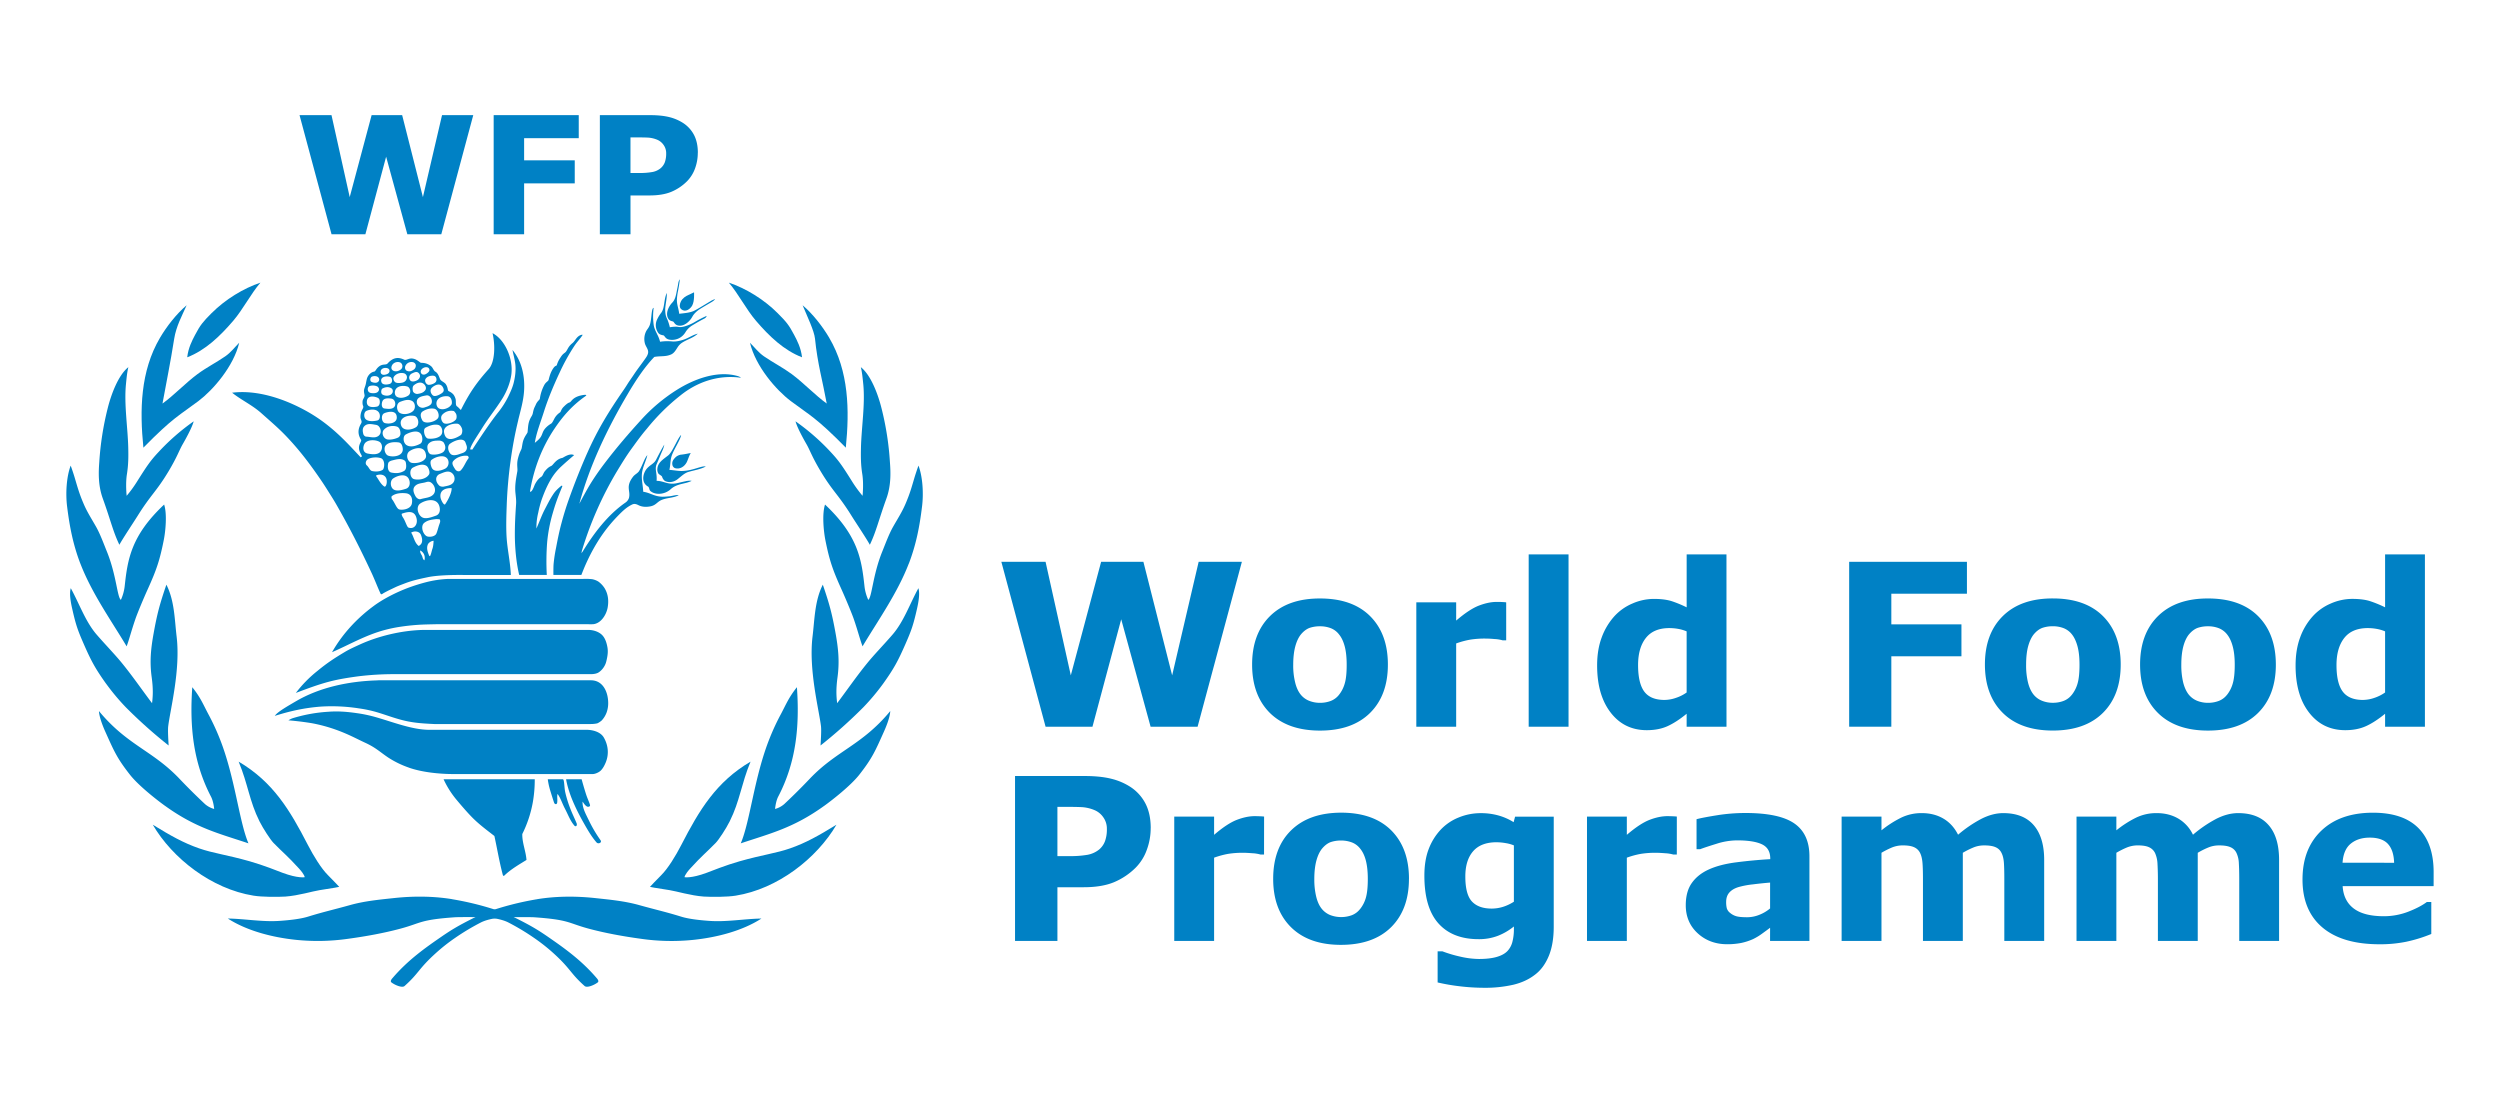 <svg id="Layer_1" data-name="Layer 1" xmlns="http://www.w3.org/2000/svg" viewBox="0 0 3400 1500"><defs><style>.cls-1{fill:#0081c5;}</style></defs><path class="cls-1" d="M760.5,508.06a273.71,273.71,0,0,1,20.41-37.26c3.68-5.68,7.86-9.66,11.57-15.39-1.83-.54-4.37.95-5.53,1.76-3.68,2.69-5.38,7.05-8.34,9.41-7,5.56-6.81,10.58-10.49,13.18-3.25,2.33-4.21,3.86-6.54,7.47a35.33,35.33,0,0,0-4.27,9.14c-.57,1.74-1.74.21-4.49,4-3.55,4.93-5.2,10.22-6.69,16.19-.48,1.95-3.79,3-5.92,7.06a55.56,55.56,0,0,0-6,18.52c-.3,1.85-3.41,3.14-5.56,8.28-1.55,3.64-2.6,4.42-3.94,11.26-.84,4.19-2.72,4.79-4.88,10.85-1.61,4.6-1.7,9.05-2.3,15.09-.09,1.17-2.09,3.47-3.88,6.84-3,5.65-3,9.42-4.18,15.27-.45,2.12-2.81,4.9-5.08,13.93-2,8-.15,13.32-.81,17.33-1.79,10.19-3.56,19.12-2.6,29.22.48,4.93,1.23,10.07.93,14.79-1,14.91-1.77,27.19-1.71,44.08a279.35,279.35,0,0,0,2.18,32.27c1.5,11.56,3.71,20.59,3.71,20.59h37.56a339.45,339.45,0,0,1,.51-44.76,209.85,209.85,0,0,1,7.35-38.58c3.79-13,6.09-19.81,13.18-37,.18-.39,0-2-1.92-.42-3.91,3.28-7.17,6.21-10.28,10.87-4.72,7.15-7.59,13.06-11.44,20.41-4.48,8.55-6.93,16-11.53,26.33A84.78,84.78,0,0,1,732,697.26a140.7,140.7,0,0,1,5-18.67c3.94-10.76,7.74-19.66,14-29.64a77.42,77.42,0,0,1,13-15.18c5.65-5.2,10.88-9.74,16.79-14.79-6.21-3.23-14.52,3.46-16.13,3.82-8.73,1.67-12.31,9.83-15,10.91-3.83,1.67-6,4-8.7,7.2-2.06,2.45-2.66,6.18-4.78,7.53-3.59,2.24-6.19,5.59-8.67,10.28-1,1.94-3.73,11.08-6.78,9.95,5.2-31.08,16.14-60.21,33.71-86.15,11.11-16.43,23.21-30.54,41-43.18,2.39-1.67,2.84-2.45-.47-2.36-16.65,2-17.66,9.68-20.41,10.37s-5.83,3.83-7.89,5.83c-3.71,3.64-3.65,6.75-5.05,7.71a23.26,23.26,0,0,0-7.44,8c-1.08,1.94-2.93,6.18-4.54,7.17-4.28,2.48-8.43,6.12-10.49,10-1.53,2.84-2.12,6-4.13,8.78-2.12,3-5.1,5.26-7.67,7.44,1.94-13.23,8.21-29,12.46-42.58,5.79-18.11,12.78-34.57,20.67-51.69"/><path class="cls-1" d="M798.86,615.67c14.22-32,29.17-56.12,48.62-84.36,2.57-3.67,4.84-7.29,7-10.76,1-1.55,5.8-8.45,6.78-9.95,6.52-9.83,9.27-12.88,15.93-22.32,1.79-2.54,3.26-4.54,4.06-7.53,1.38-5.53-3.34-9.23-4.39-14.52a23.75,23.75,0,0,1,2-15.93c1.53-2.83,3.08-3.94,4.66-7.8,3-7.38,2-23.36,5.44-23.81a88.54,88.54,0,0,0,.09,23.46c1.38,8.45,6.52,13.59,8.64,22.62a66,66,0,0,1,16.73-.39c4.78.42,10.79-.9,15.72-2.6,6.6-2.24,12.1-6.4,18.85-8-5.73,5.53-13.86,7.62-20.67,11.86a20.91,20.91,0,0,0-6.49,6.22c-2.78,4.3-4.9,8.33-9.17,10.22-7.59,3.34-14.14,1.76-22.8,3.34-12.88,13.33-25,31.44-36.19,50.5-28.38,48.11-52,98-65.77,149.14,4.79-8.91,9.3-17.51,14.44-26,5.7-9.38,12.1-18.55,19.06-27.82,16.35-21.57,32.51-40.46,50.62-60.3a232.34,232.34,0,0,1,48.47-40.72c23.6-14.83,52.71-25.22,78.28-19.88,2.93.69,7.06,1.47,8.88,3.41-32-4.51-60.78,6.72-82.2,24A286,286,0,0,0,879.78,583c-7.47,8.63-14.25,18.13-20.92,27.31-7,9.65-13.21,19.84-19.39,30A482.65,482.65,0,0,0,791.42,748.9c-.33,1.23-.39,2.43-.75,3.62.57-.87,1.38-1.76,1.92-2.66,15.56-25.37,34.27-49.84,58-66.33a12.41,12.41,0,0,0,4.78-6.25c2.57-10.07-5.08-14.94,5.52-28.87,2.42-3.19,5.74-4.39,8-7.35,4.37-6.69,7.86-18.76,11.51-22-1.83,7.83-6.31,16.11-7.29,24.21-1,8.84,1.25,16.13,1.67,25.51,6.24.9,11.08,3.53,16,5.05,7.64,2.36,12.22,1.77,19.78,1.11,3.22-.27,9-2.18,12.55-1.46-7.32,4-17.19,3.31-24.66,7.08-5.2,2.72-6.75,6.69-14,8.09-6.39,1.26-11.83.57-16-1.55-3.25-1.67-5.76-2.36-8.66-1-7.83,3.77-13.12,9-19.39,15.39C826,716.24,814.07,732.62,803,754.07c-2.92,5.74-5.58,11.39-8.06,17.19-1.23,2.86-4.31,10.69-4.31,10.69h-38s-.11-11,.27-15a199.94,199.94,0,0,1,3.35-22c2.21-11.68,4.33-22.26,7.38-33.56,2.93-11,6.1-21.36,9.86-31.91,7.86-22.08,16.23-43.24,25.34-63.79"/><path class="cls-1" d="M431.52,912.61c13.86-11.44,24.14-18,38-26.26,5.65-3.41,14.13-7.21,20.68-10.19,24-10.88,55.75-18.86,85.6-19.46.6,0,.51,0,.51,0h223s-.86,0,.75,0c7.11,0,14.14,2.48,18.47,6.61s6.42,10.55,7.56,16.91c.95,5.41.48,10.16-.78,16-.95,4.6-1.7,7.32-4.21,11.17a24.76,24.76,0,0,1-5.86,6.31c-2.93,2.36-7.08,3.1-11.83,3.16-.54,0-1.58,0-1.53,0s-260.77,0-260.77,0h-2.45a396.63,396.63,0,0,0-51.93,3c-12.91,1.74-25.88,3.77-38.37,7-15.72,4.1-30.89,9.83-46,15.54a168,168,0,0,1,29.22-29.85"/><path class="cls-1" d="M508.92,823.59c13.72-9.92,30.36-18.08,45.09-23.75a252.61,252.61,0,0,1,25.28-8,146.12,146.12,0,0,1,29.4-4.48c2.72-.09.45,0,.45,0l191.21-.06s4.09.24,5.53.5a25.65,25.65,0,0,1,7.68,3,33,33,0,0,1,8.66,9.09c4.93,8.18,5.8,17,4.22,26.26-1.86,10.52-9.81,22.53-20.62,22.8-1.88.06-5.65,0-5.65,0H593.06s-12,.24-17.56.45a286.71,286.71,0,0,0-30.36,2.9A188.11,188.11,0,0,0,522.49,857c-25.55,6.9-47.75,19.93-70.94,30,15.6-27.4,36.78-48.41,57.37-63.38"/><path class="cls-1" d="M402,954c33.25-19.66,73.32-27.46,110-28.65.83,0,2.57-.15,2.57-.15l285.87,0,3.11,0c17.33,0,23.66,17.3,23.6,31.19a36.94,36.94,0,0,1-2.09,12.4,32.44,32.44,0,0,1-6.45,10.73c-1.08,1.2-4.9,3.86-6.58,4.3a41.11,41.11,0,0,1-8.78.87s-212.64,0-212.64,0-11.5-.48-19.45-1.25c-5.77-.54-10.1-1.17-16.07-2.27-14.65-2.93-26.75-7.71-39.45-11.63a166.25,166.25,0,0,0-26.62-6A239.63,239.63,0,0,0,436,961c-21.93,1.7-41.44,6-62.27,12.61,3.49-5.5,18.17-13.63,28.21-19.61"/><path class="cls-1" d="M556,1043.93a128.48,128.48,0,0,1-27.85-13.56c-11.15-7.41-16.62-13.3-31-20-12.34-5.68-22.17-11.33-39.35-17.63a214.86,214.86,0,0,0-33.2-9.09c-16.49-2.81-32.36-4-32.36-4a29.23,29.23,0,0,1,5.38-2.75A207.48,207.48,0,0,1,446.4,968c15.15-1.19,29.05.3,44.2,2.69a192.2,192.2,0,0,1,21.36,4.9c22.8,6.55,48.74,16.89,71.78,16.95,1.25,0,1.1,0,1.1,0H798c6.43,0,18.44,2.06,23.28,10.66,5.59,9.84,7.32,21.61,2.66,33.38-1.46,3.56-3.83,8.58-7.23,11.69-3,2.68-7.83,4.45-10.58,4.45-.87,0-2.24,0-2.24,0H617.05c-19,0-42.91-2.33-61.1-8.76"/><path class="cls-1" d="M640.61,1110.08c-5.26-5.41-12.49-13.72-19.06-21.58a124.73,124.73,0,0,1-18.29-28.71h124a177.64,177.64,0,0,1-2.57,31,160.74,160.74,0,0,1-14.37,43.48c-.24,12.13,4.87,23.37,5.7,35.26-10.16,6.31-21.15,12.52-30.24,21.34-.62.5-1.55.5-1.94-.93-4.87-18.44-7.47-34.78-11.47-53-11.3-8.79-21.9-16.55-31.74-26.83"/><path class="cls-1" d="M768.37,1099.87c-3.5-6.49-6.13-15.09-10.16-20.14-.87,4.48.18,7.32-.42,11.71-.6,3.62-3.56,2.09-4.15.42-1.71-5-3.59-11.09-5.14-16.14a96.66,96.66,0,0,1-3.53-15.89l20.65,0s.78.21,1.13,2.24c1,5.17.78,10.28,2.19,16.31a158.17,158.17,0,0,0,7,22.11c2.48,6.43,5.67,12.85,8.27,19.19a4,4,0,0,1-.09,3.28,1.78,1.78,0,0,1-2.83,0c-5.92-6.78-8.31-14.34-12.94-23.06"/><path class="cls-1" d="M800.29,1114.64c-3.53-7.47-8.46-15.9-8-24.44,2.3,3,3.23,5.2,6.37,6.84,1.46.48,4.45,0,3.7-2.48-1.4-4.66-3.52-8.67-5.56-15.09-3-9.5-5.79-19.69-5.79-19.69h-21.1s1.2,8.6,6,21.78c4.21,11.6,10.72,24.89,17.81,37.41,5.79,10.28,11.05,19.25,17.63,26.78,2.24,2.57,7.8.29,5.37-3.08a183.58,183.58,0,0,1-16.37-28"/><path class="cls-1" d="M937,400.83c-4.57,2-8.64,4.57-10.88,9-1.67,3.16-2.78,8,.39,10.72,5.53,4.73,12.19-.15,14.88-5,3.38-6.18,2.51-18,2.51-18s-3.94,2-6.9,3.31"/><path class="cls-1" d="M941.77,430.39c2-3.77,6.37-7.86,11.18-10.76,5.41-3.35,11-6.57,14.94-8.9s4.63-4,4.63-4a35.34,35.34,0,0,0-5,2.15c-9.62,5.77-20.17,12.31-24.41,14.2-5.44,2.36-12.73,2.84-19.36,3.67-1.08-8.36-3.23-11.83-3.17-19.27a69,69,0,0,1,1.49-11.42c2.06-10.78,2.48-16.16,2.48-16.16s-1.64,1.49-2.24,6.21c-.69,4.31-1.16,5.86-2.12,10.91-1.14,5.83-2.27,10.79-5.8,14.43-5,5.2-9.59,14.47-5.73,21.55,2.24,4.12,6,3.55,7.17,4.6s1.91,3.62,5.46,4.81c7.71,2.57,16.44-4.36,20.44-12"/><path class="cls-1" d="M931.82,452.51a27.35,27.35,0,0,1,9.39-9.8c6.84-4.15,11.92-7,16.07-9.11,1.79-.93,3.32-2,3.77-4a147.44,147.44,0,0,0-15.93,8.19c-5,3.05-13.63,6.75-19.39,7.05-2.3.06-4-.48-5.86-.54a49.08,49.08,0,0,0-8.87.78,72.24,72.24,0,0,0-2.9-9.47c-.81-2.06-2.18-4.09-2.9-8a38.69,38.69,0,0,1-.45-8.63c.57-6.88,2.42-13.6,2.09-20.56-4.27,9-2.51,20.08-7.59,27a44.32,44.32,0,0,0-5.5,8.93,18.07,18.07,0,0,0,1.32,18.17c2.15,3.29,6.9,3.2,7.77,3.83,1.25.92,2.3,4.39,7,5.46a21.07,21.07,0,0,0,22-9.41"/><path class="cls-1" d="M934.06,628.38c1.85-3.76,3.07-8.72,5.43-12.25-5.37.84-6.24,1.44-14,2.3a14.81,14.81,0,0,0-6.36,3.08c-3.08,3.11-5.74,6-4.58,11.24a6,6,0,0,0,3.26,3.85c6.45,2.06,13-1.76,16.26-8.22"/><path class="cls-1" d="M940.62,638.67c7.35-1.73,15.81-5.32,19.21-4.18-6.87,3.68-15.56,5-23.21,7.23-5.83,1.62-10,6.07-15.18,10.07-4.78,3.68-11.15,5.14-16.8,2.45-1.94-.92-3.76-4-4.12-5.65-.3-1.34-3-2.66-4.42-3.82s-2.09-4.15-2.15-5.26c-.21-10.22,7.5-14.34,15-20.32,5.61-4.51,12.9-23.66,17.36-27.64-.81,6.16-8.79,17.81-12.28,26.89-2.78,7.21-1.89,13-3.65,20.59,5.32.33,11.27,1.5,16.64,1.53a58.84,58.84,0,0,0,13.63-1.89"/><path class="cls-1" d="M932.87,654.4c-4.15.8-9.17,2.09-12.61,2.81-12,2.54-17.69-3.35-27.28-3.23.84-11-3-15.9.18-23,2.81-6.36,5.38-13,7.8-18.41a36.4,36.4,0,0,0,2.51-7.91s-2.9,4.36-11.15,20.49c-2.9,5.62-8,6.85-12.58,12.16-5.26,6.1-8.27,18.92,1.47,24.33,1.91,1.07,1.64,4.42,3,5.8,6.45,6.12,19.57,5.46,27.78-2,6.52-6,14.47-7,21.19-8.75a41.4,41.4,0,0,0,7.44-2.69s-1.88-.75-7.8.33"/><path class="cls-1" d="M636.92,623.65c-4,5.32-5.83,11.39-10.25,16-2.3,2.42-5.82,1.31-7.65-1.5-2-3.16-5.26-7.61-2.84-10.75,4-5.14,12.34-8.43,19.52-7.47.38,0,2.69,1.73,1.22,3.7M617.74,654c-2.21,6-8.88,6.64-14.55,7.83-1.08.24-4.31,0-5.8-1.46-2.45-2.39-4.57-5.71-4.12-9.8a7.63,7.63,0,0,1,5-6c4.69-1.82,10.3-4.81,15-2.15A9.79,9.79,0,0,1,617.74,654m-12.25,31.71c-1.65,2.36-5.83-5.5-6.37-9.12-1.58-10.43,7.53-13.06,15.12-12.73.24,6.19-4.6,15.81-8.75,21.85m-8.22,28.08c-1.46,4.22-2.18,8.07-3.85,11.9s-8.46,5.05-12.32,3.85c-5.4-1.7-10.1-13.95-3.91-18.64,4.75-3.59,9.65-4.16,15.69-4.88,1.07-.14,5.11.09,5.29.48,1,2.54.35,3.83-.9,7.29m-9.14,32.39c-1.11,3.23-1.59,6.55-3,9.63-.72,1.58-1.65-.48-1.65-.57-2.18-5.35-3.52-9.86-1.7-14.55,1-2.63,4.57-5,7.92-5.23-.18,3.34-.42,7.5-1.55,10.72M577.28,762c-2.48-1.13-2.42-4.3-3.44-6.27s-3.05-4.6-2.21-7.11c4.75,2.68,7,7.44,5.65,13.38m-8.19-19.75c-5.65-4.66-6.15-12.16-9.92-17.87,4.15-2.66,11.21-2.15,13.36,3.17,1.7,4.24,3,10.49-1.32,13.74-.45.36-1.58,1.44-2.12,1M548,703.7c-.84-1.19-2.51-4.72-1.26-5.17,10.16-3.49,17.78-3.61,19.93,7.27,1.53,7.79-3.76,14.43-11.17,11.71-2.13-.78-4.22-9.08-7.5-13.81m-14.74-24.59c-.71-.86-1.28-3.55-.41-4.27,5.28-4.27,13-4.57,19-4,7.92.75,9.53,8.07,8.25,14.2-1.77,8-13.93,9-17.36,7.71s-5.77-9-9.48-13.66m1.71-28.56c6.84-4.49,19.87-7.77,22.08,4.27.66,3.61-.24,8.45-5.14,10s-10.91,3.38-15.51,1.46c-5.62-2.27-6.72-12.31-1.43-15.74m-7.05-20.26c.5-2.33,3-3.41,5.16-4,5.56-1.34,11.72-3.4,16.8-.18,2,1.26,2.15,3,2.42,5.53.45,4-.15,7.38-2.81,8.91-5.38,3.16-10.85,3.46-17.12,2.21-5.08-1-5.47-7.77-4.45-12.49m-5.68,31.19c-4.75-3.52-6.84-8.48-10.34-13.38-.84-1.23,0-1.71.66-1.89,8.42-2.42,14.64,1.8,13.32,11-.24,1.79-1.4,5.92-3.64,4.27M499,633.1c-3.17-2.78-1-7.51,1.76-8.88,4.84-2.42,12.37-2.75,17.33-1.08,3.23,1.11,4.87,5.71,4.31,10.76-.24,2.06-.9,4.39-1.89,5-3.82,2.63-9.71,2.72-14.34,1.76-3.26-.68-4.42-5.19-7.17-7.58m-3.64-28.75c3-6.63,14.16-6.69,20.22-3.74,4.93,2.45,5.53,11.63.12,15.27-4.27,2.87-11,1.86-15.59,1-6.46-1.2-7-7.59-4.75-12.52m.26-24.86c4.61-4.39,10.58-2.39,16.14-1.62a6.66,6.66,0,0,1,3.11,1.65c3.76,3.79,4.06,10.13-.15,13.3-4.87,3.64-11,1.25-16.83,1-1.58-.06-3.31-1.94-3.67-3.17-1.05-3.67-1.7-8.24,1.4-11.14m3-20.83c4.9-2.09,13.33-3,16.79,2.51,2.13,3.41,1.5,9.62-1.91,10.58s-14.73,2.75-17.45-3.59c-1.37-3.1-.8-8.09,2.57-9.5M513.69,541a4.55,4.55,0,0,1,2.63,3.5c.69,3.79-.33,7.92-3.91,8.57-5.47,1-13.54,1.32-13.54-6.39,0-8.64,8.52-8.52,14.82-5.68m-11-16a14.69,14.69,0,0,1,10.24.5c1.32.69,3.11,2.84,2.37,5.14-.93,2.93-3.71,4-6.82,4.1s-6.48-.24-7.71-2.72-.65-6,1.92-7m3.37-12.91c2.66-1,6.58-.9,8.52,1.19,2.6,2.9.54,7.53-4.48,7.26a11.82,11.82,0,0,1-4.9-1.25c-2.57-1.47-1.74-6.28.86-7.2M518,503.71a5.72,5.72,0,0,1,3-2.75,9.15,9.15,0,0,1,6.19-.09c3.82,1.56,3.32,6.28-.78,7.92-1.79.78-4.6,1.26-5.94.78-2.57-.87-3.29-3.11-2.46-5.86m11.84,18.47c-4.16,1.22-10,1.46-11.18-2.81-2.09-7.26,7-8.34,11.72-6.84,3.28,1.07,4.42,8.21-.54,9.65m2.72-23.91c1.34-4.45,6.39-6.9,11-5.56,3.92,1.17,4.84,6.55,2.15,9.21a11.51,11.51,0,0,1-5.31,2.84c-4.7,1-9.3-1.56-7.83-6.49m20.65,16.44c-.75,2.92-2.87,5-6.31,5.7s-8.1.93-10-1.13-2.63-4.81-1.14-7c3.05-4.28,8.52-5.77,13.45-4.67a5.66,5.66,0,0,1,4,7.09m-1.83-17.19a9,9,0,0,1,10.91-4.75,5.38,5.38,0,0,1,3,3.11,6.45,6.45,0,0,1-2.81,6.93c-3,1.92-5.53,3-9,1.56-2.63-1.05-3.22-4.45-2.15-6.85m19.22,11.42c2,3.44-1,6.93-2.66,7.92-3.47,2-8.4,3.28-10.52-.21s-.33-7.41,3.23-8.94,7.05-3.61,10,1.23m5.79,13.24c2.27,1.88,4.27,5.88,1.53,9-2.54,3-5.74,3.86-9.8,4.51-2.69.48-6.19-1.58-6.64-4-.42-2.06-.8-5.86,1.26-7.62,4-3.44,9.41-5.41,13.65-1.88m4.84-22.59a3.7,3.7,0,0,1,2.45,5.14,11.12,11.12,0,0,1-3.85,3.58c-3.35,2.09-6.28,1.26-7.32-1.25-1.94-4.6,4.6-8.7,8.72-7.47M589.5,511a4.33,4.33,0,0,1,3.92,3.68,5.47,5.47,0,0,1-2.25,6.12,15.58,15.58,0,0,1-7.91,2.6c-3.32.06-6.37-4.78-4.58-7.95,1.92-3.37,6.64-4.81,10.82-4.45m13.63,17.54c1.43,4.12-1.62,6-4.84,7.77s-7.62,3.35-9.87,1.2c-2.86-2.75-4.15-7.33-.95-10.34,4.45-4.19,12.7-7.35,15.66,1.37M609,538.94c5.23.69,6.25,8.13,5.23,10.82A12.62,12.62,0,0,1,609,554.6c-3.82,2-8.3,2.78-11.86.92-3.2-1.67-4.57-6.57-2.84-10.39,2.36-5.2,9.8-6.82,14.7-6.19M619.77,562c1.79,2.54,1.4,7,.36,8.36-3.32,4.52-12.49,7.15-16.29,5.29-2.9-1.43-5.7-7.8-2.33-11.62a16.49,16.49,0,0,1,15.15-5.14c1.23.27,2,1.61,3.11,3.11m2.33,14.25c2.51.27,4.75,3.08,5.95,6.07,1.58,3.91,0,8.48-1.26,9.32-3,2.06-12.52,7.83-18.52,4.36-3.29-1.91-4.22-6.24-4.43-8.81-.65-8.28,11.87-11.66,18.26-10.94m-35.2,59.26c-1.25-3.29-2.45-8.16.09-10.13,5.2-4.16,17-7.71,21.42-1.53,2.93,4,2,10.88-3,13.51s-15.51,5.82-18.47-1.85m-25.22.35c5.23-2.69,12.76-5.88,18.38-2.24,2.54,1.65,5.2,8.49,3.4,11.57-3.85,6.42-14,8.09-20.43,6.42-5.5-1.46-7.15-12.82-1.35-15.75M557,613.58c6.3-4.42,18.74-7.32,21.72,2.36.78,2.57,1.23,5.32-.06,7.35-3.46,5.62-12.34,7.09-18.25,6.28-6.4-1-9.42-11.77-3.41-16M551.7,591c6-3.46,18.92-8,22,1.83,1.2,4,1,9-2.36,10.78-4.93,2.63-12.76,5.32-18.4,1.77-4.76-3-5.38-12-1.23-14.38m33.86-40.67c-2.54,2.28-5.11,2.78-8.46,3.92a8,8,0,0,1-10.22-6.54c-.9-7.77,7.35-8.94,12.85-9.93,4-.71,6.48,2.9,7.2,5.32s.69,5.44-1.37,7.23m10.16,18.26c-3.62,5.38-18.08,8.76-21.28,3.23-2.33-4-3.82-9.74.6-12.43,4.6-2.84,10-4.54,15.39-3.56,5.08.84,7.62,9.18,5.29,12.76m7.67,33.29c2.1,3.29,3.53,7.71.48,11.8-2.78,3.71-12.7,5.47-17.75,4.22-2.81-.66-4.09-4.07-4.54-6.37-.57-3-.86-6.21,1.88-8.69,3.92-3.65,9.15-3.59,14.2-3.59,2,0,5,1.37,5.73,2.63m-2.83-11.21c-3.11,5.71-13.57,6.46-18.26,5.83-3.32-.45-5.65-5.83-5.56-10.31,0-2.27.75-3.82,2.36-4.66,5.2-2.81,10.55-4.66,16.17-3.79s7.59,8.66,5.29,12.93m-55.07-12.22c-3.53-11,10.13-14.46,18.1-12.76,5.53,1.17,7.41,11.9,2.24,15.24-6.42,4.19-17.74,5.53-20.34-2.48m-20.59,27c4.12-4.25,11.47-4.52,17.27-3.74,3.52.51,5.05,4.09,5.53,8,1.4,10.7-13,12.52-19.78,10-4.49-1.67-6.85-10.37-3-14.31m-2.9-20.8c4.3-5,11.47-6.22,17.36-4.57,3.65,1,5.32,5.2,5.23,10A6.13,6.13,0,0,1,541,595.3c-4.21,1.73-9.08,3-13.68,2.42-5.65-.69-9.12-8.64-5.35-13.15m.69-22.62c5.26-2.12,15.09-4.1,16.7,3.46,2.24,10-9.56,11.69-15.87,10-4.84-1.34-5.73-11.41-.83-13.41m37.89-16.62c3.91,2.28,4.75,8.58,2.36,12.26-3.2,4.87-14.08,7.68-19.93,3.43-3.35-2.45-5.14-12.4,1.7-14.79,5.44-1.94,10.73-3.79,15.87-.9m-5.62-7.2c-4.45,2.78-10.79,3.89-15,1.53-3.68-2-3.53-7.38-1.74-10.28,3-4.84,10.46-5.35,15.57-3.86,4.45,1.32,6.1,9.57,1.2,12.61m-36.13-7.86a3.29,3.29,0,0,1,2-2.3c3.74-1.76,7.86-2.24,11.48.09,2.63,1.65,2.36,5.53.45,7.53-2.81,3-8.52,3.11-12.2,1.2-2.36-1.26-2.44-4.18-1.7-6.52M520,546c1.7-4.78,7.59-4.48,12-3.91,5.53.71,6.63,7.8,4.66,10.78-2.69,4.1-8.84,3.32-13.77,2.69-4-.5-4.25-5.82-2.93-9.56m77.75,143.07c1.37,5.38,0,10.49-4.75,12.19-6.13,2.18-14.41,5.35-19.31,2-5.58-3.71-8.27-14.44-1.88-18.62,7.62-5,22.74-8.25,25.94,4.42m-8.22-16.73c-4.12,4.72-10.88,4.54-17.45,6.51-2.54.72-5.56-1.55-6.9-3.85-2.42-4.36-4.87-10.22-.21-14.43,3.88-3.56,9.14-3.26,13.89-4.67,2.12-.65,4.69-1.37,7.32.33,5.32,3.68,7.41,11.54,3.35,16.11m43.63-70.28c1.16,3.41,2.72,5.92,1.4,9.32-1.55,4.18-5.62,4.72-9.41,6.13-3.53,1.28-9.41,2.9-12.37-.24-3.41-3.5-4.81-10.73-.72-13.78,5.29-3.94,18.32-9.41,21.1-1.43m71.65-30.72c3.11-12.76,7-25.64,7.92-39.08,1.43-20.11-2.87-41-15.72-56.27,1.26,6.57,2.93,12.13,3.83,19,1,8.37-.15,17.63-2.27,26-1.62,6.37-4.49,12.49-7.32,18.41A116.82,116.82,0,0,1,678,560.22c-14,17.36-35.59,51.18-35.59,51.18s-1.82-.15-2.9-.15c-.27-4.18,9.74-18.64,14.76-26.74,11-17.72,19.39-27.25,29.05-42.64,6-9.71,10.57-21.52,12.07-32.21,3-21.79-8.73-47.87-25.55-56.57,3.82,16.26,3.44,39.21-5.2,48.83-16.37,18.28-26,32-37.71,55.4-.39.65-3.08-3.17-5.35-4.63-2.51-1.71-1.1-6.7-2-10.07a19.66,19.66,0,0,0-2.57-5.62c-3.47-4.25-6.81-4.48-7.53-5.77s-.42-5-3.47-9.11c-1.49-2-5.31-3.56-6.87-5.5-1.7-2.12-2.45-8.55-7.11-11.21-2.21-1.22-3.23-5.08-5.35-7-6.57-5.8-13.12-4.66-14.34-5.05-1.67-.45-5-4.66-10.82-5.65-5.71-1-8.84,2.84-11.8,1.47-7.47-3.5-14.58-3.77-22.53,5.08-2.33,2.63-6.49.18-11.6,4.09-4.51,3.5-4.57,6.67-6.87,7.08-4.3.84-7.5,4.28-9.17,8-.84,1.94-1.5,5.89-2,8.46-.72,3.55-2.51,6.87-2.57,9.5,0,3.65,1.13,5.62.8,7.26-.5,2.36-2.42,4.51-2.66,6.75-.18,1.26-.3,4.58.63,6.46,1.14,2.33-.81,4.33-1.82,6.81a21.35,21.35,0,0,0-1.67,9c.41,3.79,2.56,5.16.89,8.18-2.81,4.87-6.27,12.46-.15,22.2,1.14,1.77-2.54,5.23-2.78,10.31-.24,5.5,3.08,9.6,4,12,.18.86-1.47.8-1.53,1.76-14.58-15.51-27.52-29.82-44.46-43.27a210.51,210.51,0,0,0-32.09-21.24c-30.6-16.53-66.22-27.56-98.46-23.52,12.13,9.8,27.46,16.79,39.95,28,11.8,10.55,22.53,19.57,33.29,30.8,16.88,17.6,30.66,35.47,44.94,56.18,4.27,6.16,7,10.25,11,16.64S453.33,679,457,685.39c18.29,31.88,33.28,61.43,48.49,94.09,4.19,9,7.74,18.5,11.87,27.46,1.1,2.45,2.69.66,3.79,0,5.5-3.19,11.36-5.82,17-8.54,4.57-2.09,8.69-3.53,12.75-5.11,10.25-3.92,20-6,30.78-8.28,18-3.79,50.23-3,50.23-3l61.17,0h1.67c-.66-17.6-4.81-34.63-5.83-52.32-.77-14.28-.29-28.09.21-42.46,1.35-38.79,7-80.44,15.69-115.82"/><path class="cls-1" d="M287.83,425.77c-11.95,12-15.5,16.37-22.44,29.55-4.12,7.74-9.29,17.72-10.78,30.6,24.5-9.41,44.49-28.54,62.57-49.63,13.38-15.66,23.75-36.43,37-51.91-23.25,7.83-47.75,22.83-66.31,41.39"/><path class="cls-1" d="M217.61,459.35c9.26-15.68,22.47-32.6,36.22-44.19-6.37,14.34-14.2,28.54-16.92,45.48-5.32,33.77-10.34,57.4-15.92,88.18,15.24-10.88,31.34-28,47.54-40,12.49-9.24,25-15.39,37.86-24.24,7.65-5.31,12.61-12.07,18.94-18.46-7.56,32.06-35.56,64.36-55.61,79.42-25.22,19-34.24,22-74.7,63.29-5.14-51-4.21-104,22.59-149.47"/><path class="cls-1" d="M135,628.74a403.6,403.6,0,0,1,11.47-73.51c4.48-18,14.16-44.91,28.12-55.9-1.71,6.54-2.63,16.34-3.26,23-2.75,27.31,2.45,59,3.08,86.23.33,13.39.18,23.73-1.79,36.31-2.13,13.2-.36,29.43-.36,29.43a163.75,163.75,0,0,0,13.62-18.59c14.11-22.41,18.59-29.07,30-41.23A299.79,299.79,0,0,1,263.42,573c-2.16,8.43-11.24,24.71-15,31.23-5,8.78-7.26,16.73-19.09,36.57-16.67,27.85-24,31.62-42.58,61.41-4,6.48-20.44,31.16-24.38,38.69-8.7-18-12-33.73-22.59-63-6.67-18.41-5.68-36.85-4.78-49.22"/><path class="cls-1" d="M109.29,766.54c-10-26.12-14.64-50.38-18.05-77.87-2.06-16.82-1.1-39.29,4.87-55.43,1.59,4,4.79,14,5.2,15.45,4.49,15.06,6.34,22.26,12.55,36.75,4.78,11.15,10.61,20,16.83,31,5.64,10,10.42,23.22,14.55,33.35,13.18,32.39,14.16,62.72,19.18,66a61.71,61.71,0,0,0,5.2-18.94c3.92-35.83,8.61-68.4,53.61-110.65,4.12,12.55,2,35.74-.48,48.17-5.38,27.16-9.71,40.19-21.6,66.48-6.31,13.87-14.74,34.28-17,41-6,17.57-8.09,26.8-11.92,37.17-21.21-35.47-47.36-72.13-62.9-112.5"/><path class="cls-1" d="M144.31,929.89c-15.09-21.12-20.65-31.73-30.48-54.23-8.25-18.85-10.64-25.82-15.45-46.94-2.66-11.54-4.15-22-2.12-28.78,11.86,21.52,19.93,45.57,35.41,63.38,12.31,14.16,24.14,26.23,33.91,38.16,15,18.4,26.81,35.76,41.21,54.86,1.19-9.62,1.67-19.27-.45-35-3-21.52-1.16-39.12,2.6-60,4.75-26.42,8.22-39.48,17.36-66.19,11.15,22,11.12,47.39,13.93,70.73,5.4,45.27-8.7,99.23-11.45,121.7-.75,6,.27,20.59.57,26.3a659.24,659.24,0,0,1-58.09-51.84,302.49,302.49,0,0,1-26.95-32.22"/><path class="cls-1" d="M224.32,1095.86c-9.62-6.93-35.47-26.77-47.66-42.34-17.81-22.68-21.72-32.39-33.47-58.48-1.43-3.23-8.09-18-8.63-28,38.49,46.59,72.94,53.52,109.63,92.19,13.45,14.19,27.28,27.49,34.51,34.24a31.26,31.26,0,0,0,12.55,6.72s-.71-10-4.36-16.88c-24.47-47-29.07-96.07-25.4-148.72,11.21,13.9,14.7,23.16,21.82,36.55a314.71,314.71,0,0,1,15.24,32.69c21,52.32,26.41,112.77,39.35,143.13-40-13.45-71.42-20.68-113.58-51.13"/><path class="cls-1" d="M388.19,1219.33c-10.85.69-32,.63-43.33-1.23-57.19-9.14-110.35-50.74-137.1-96.48,24.24,14.88,41.78,24.8,63.11,32.18,19,6.66,37,8.57,68.73,17.57,19.12,5.44,38.07,13.15,44.7,15.66,21.22,7.88,30.12,5.94,30.12,5.94s0-3.25-7.89-11.89c-15.8-17.33-21.57-21.45-34.57-34.72-4.27-4.39-14-19.33-19-29.23-14-28-15.57-50.52-28.42-81.3,46.79,27.61,69.56,65.59,94.27,113.52,7.65,14.7,17.93,31.7,27.32,41,6.3,6.22,15.23,15.78,15.23,15.78s-6.54,1.52-26.83,4.51c-9.11,1.38-28.54,7.41-46.34,8.7"/><path class="cls-1" d="M614.91,1222.94A404.27,404.27,0,0,1,684,1240.78c6,2.06,15.21,6.64,21.57,9.89,15.9,8.1,25.1,13.39,38.76,22.77,22,15.24,45.69,31.68,67,56.6.45.48,3.92,4.15,1.62,6-4.19,3.32-14.47,8-17.93,4.9-19.57-17.42-18.53-23-42.22-44.49a249.47,249.47,0,0,0-26.21-20.71A312.34,312.34,0,0,0,691,1254.38c-10.87-5.38-27.7-7-37.14-7l.15,0c-4.3-.12-29-.24-34.63.06-48.41,3.34-46,7.7-74,15.32-23,6.22-47.6,10.67-72,14a290.43,290.43,0,0,1-70.94,1.43c-31.79-3.31-66.6-12.19-92.6-29,23.75.42,48.14,5,71.77,3.11,10-.72,26.09-2.21,37.06-5.59,21.69-6.69,34.15-9.32,57.13-15.72,19.75-5.56,39.65-7.44,60.3-9.65,28.53-3.05,55-2.36,78.77,1.52"/><path class="cls-1" d="M1057.49,425.77c12,12,15.54,16.37,22.47,29.55,4.12,7.74,9.32,17.72,10.82,30.6-24.57-9.41-44.56-28.54-62.64-49.63-13.41-15.66-23.72-36.43-36.93-51.91,23.25,7.83,47.72,22.83,66.28,41.39"/><path class="cls-1" d="M1127.74,459.35c-9.26-15.68-22.47-32.6-36.19-44.19,6.4,15.45,15.75,34.66,16.86,45.48,3.4,34,10.37,57.4,15.95,88.18-15.23-10.88-31.34-28-47.51-40-12.52-9.24-25-15.39-37.89-24.24-7.64-5.31-12.6-12.07-19-18.46,7.59,32.06,35.56,64.36,55.64,79.42,25.19,19,34.21,22,74.7,63.29,5.14-51,4.21-104-22.59-149.47"/><path class="cls-1" d="M1210.31,628.74a397.59,397.59,0,0,0-11.45-73.51c-4.48-18-14.16-44.91-28.14-55.9,1.73,6.54,2.62,16.34,3.31,23,2.75,27.31-2.45,59-3.11,86.23-.29,13.39-.2,23.73,1.8,36.31,2.09,13.2.36,29.43.36,29.43a165.37,165.37,0,0,1-13.66-18.59c-14-22.41-18.56-29.07-29.94-41.23A298.19,298.19,0,0,0,1081.91,573c2.15,8.43,11.23,24.71,15,31.23,5,8.78,7.23,16.73,19.09,36.57,16.65,27.85,24.09,31.62,42.55,61.41,4,6.48,20.47,31.16,24.42,38.69,8.69-18,12-33.73,22.59-63,6.66-18.41,5.67-36.85,4.75-49.22"/><path class="cls-1" d="M1236,766.54c10-26.12,14.65-50.38,18-77.87,2.09-16.82,1.11-39.29-4.84-55.43-1.58,4-4.78,14-5.23,15.45-4.45,15.06-6.33,22.26-12.52,36.75-4.78,11.15-10.61,20-16.82,31-5.68,10-10.46,23.22-14.58,33.35-13.18,32.39-14.14,62.72-19.19,66a60.87,60.87,0,0,1-5.17-18.94c-3.91-35.83-8.63-68.4-53.6-110.65-4.16,12.55-2,35.74.42,48.17,5.41,27.16,9.77,40.19,21.66,66.48,6.28,13.87,14.7,34.28,17,41,6,17.57,8.07,26.8,11.93,37.17,21.18-35.47,47.33-72.13,62.86-112.5"/><path class="cls-1" d="M1201,929.89c15.14-21.12,20.64-31.73,30.5-54.23,8.25-18.85,10.61-25.82,15.45-46.94,2.66-11.54,4.13-22,2.09-28.78-11.8,21.52-19.93,45.57-35.41,63.38-12.28,14.16-24.11,26.23-33.88,38.16-15,18.4-26.83,35.76-41.21,54.86-1.19-9.62-1.67-19.27.45-35,2.93-21.52,1.14-39.12-2.6-60-4.75-26.42-8.22-39.48-17.36-66.19-11.14,22-11.11,47.39-14,70.73-5.41,45.27,8.75,99.23,11.5,121.7.72,6-.3,20.59-.6,26.3a659.24,659.24,0,0,0,58.09-51.84A303.54,303.54,0,0,0,1201,929.89"/><path class="cls-1" d="M1121.07,1095.86c9.6-6.93,35.41-26.77,47.64-42.34,17.77-22.68,21.72-32.39,33.43-58.48,1.44-3.23,8.1-18,8.64-28-38.46,46.59-72.91,53.52-109.64,92.19-13.44,14.19-27.22,27.49-34.48,34.24a31.45,31.45,0,0,1-12.55,6.72s.72-10,4.3-16.88c24.54-47,29.14-96.07,25.4-148.72-11.11,13.9-14.67,23.16-21.75,36.55a308.49,308.49,0,0,0-15.24,32.69c-21,52.32-26.47,112.77-39.38,143.13,40-13.45,71.41-20.68,113.63-51.13"/><path class="cls-1" d="M957.17,1219.33c10.84.69,32,.63,43.32-1.23,57.2-9.14,110.35-50.74,137.1-96.48-24.27,14.88-41.81,24.8-63.11,32.18-19,6.66-37,8.57-68.7,17.57-19.15,5.44-38.07,13.15-44.76,15.66-21.22,7.88-30.09,5.94-30.09,5.94s0-3.25,7.89-11.89c15.81-17.33,21.57-21.45,34.54-34.72,4.27-4.39,14.07-19.33,19-29.23,14-28,15.59-50.52,28.41-81.3-46.79,27.61-69.62,65.59-94.3,113.52-7.59,14.7-17.9,31.7-27.28,41-6.31,6.22-15.24,15.78-15.24,15.78s6.51,1.52,26.86,4.51c9.08,1.38,28.48,7.41,46.32,8.7"/><path class="cls-1" d="M730.46,1222.94a405,405,0,0,0-69.11,17.84c-6.07,2.06-15.24,6.64-21.61,9.89-15.89,8.1-25,13.39-38.72,22.77-22.09,15.24-45.72,31.68-67.06,56.6-.47.48-3.94,4.15-1.64,6,4.18,3.32,14.52,8,17.93,4.9,19.54-17.42,18.55-23,42.25-44.49a245.52,245.52,0,0,1,26.18-20.71,311.34,311.34,0,0,1,35.61-21.33c10.88-5.38,27.73-7,37.15-7l-.15,0c4.3-.12,29-.24,34.63.06,48.44,3.34,46.05,7.7,74,15.32,23,6.22,47.6,10.67,72,14a290.68,290.68,0,0,0,71,1.43c31.83-3.31,66.64-12.19,92.61-29-23.73.42-48.14,5-71.81,3.11-9.95-.72-26-2.21-37-5.59-21.66-6.69-34.15-9.32-57.13-15.72-19.75-5.56-39.65-7.44-60.3-9.65-28.54-3.05-55-2.36-78.74,1.52"/><polygon class="cls-1" points="643.63 156.59 600.16 318.61 553.99 318.61 525.13 213.1 496.92 318.61 450.9 318.61 407.36 156.59 450.84 156.59 475.61 268.08 505.4 156.59 546.94 156.59 575.17 268.08 601.17 156.59 643.63 156.59"/><polygon class="cls-1" points="787.09 187.93 712.8 187.93 712.8 218.05 781.65 218.05 781.65 249.39 712.8 249.39 712.8 318.6 671.39 318.6 671.39 156.58 787.09 156.58 787.09 187.93"/><path class="cls-1" d="M906,208.7a19.15,19.15,0,0,0-3.67-11.78,19.94,19.94,0,0,0-8.58-6.9,39,39,0,0,0-12.67-2.9c-4.15-.18-9.68-.27-16.52-.27h-7.11v48.41h11.89A94.22,94.22,0,0,0,886.84,234a24.48,24.48,0,0,0,11.59-5.2,19.85,19.85,0,0,0,5.8-8.28A34.74,34.74,0,0,0,906,208.7m43-1A62.06,62.06,0,0,1,945.29,229a48,48,0,0,1-10.88,17.45,66.25,66.25,0,0,1-21.51,14.46c-7.92,3.29-17.78,4.9-29.56,4.9H857.47V318.6H815.81v-162h68.52c10.28,0,18.91.92,26,2.68a62.21,62.21,0,0,1,18.7,8,43.26,43.26,0,0,1,14.91,16.41c3.41,6.69,5.14,14.7,5.14,24.05"/><polygon class="cls-1" points="1688.95 764.06 1628.73 988.32 1564.82 988.32 1524.84 842.23 1485.75 988.32 1421.99 988.32 1361.84 764.06 1421.96 764.06 1456.29 918.49 1497.53 764.06 1555.02 764.06 1594.13 918.49 1630.17 764.06 1688.95 764.06"/><path class="cls-1" d="M1821,945a43.9,43.9,0,0,0,7.89-15.62c1.79-6,2.6-14.5,2.6-25.25q0-14.88-2.66-25c-1.79-6.7-4.3-12.08-7.56-16.08a26.16,26.16,0,0,0-11.51-8.76,40.38,40.38,0,0,0-14.58-2.54,43.49,43.49,0,0,0-13.92,2.1c-4,1.4-7.92,4.24-11.57,8.45-3.34,3.92-6,9.3-7.91,16.11s-3,15.39-3,25.73a95.48,95.48,0,0,0,2.63,24c1.64,6.78,4.15,12.25,7.47,16.41a27.8,27.8,0,0,0,11.5,8.51,39.19,39.19,0,0,0,15.24,2.78,40.7,40.7,0,0,0,14.05-2.51A26.26,26.26,0,0,0,1821,945m66.52-41.14q0,41.73-24.27,65.74t-68.07,24c-29.22,0-51.87-8-68.13-24q-24.15-24.08-24.17-65.74,0-42,24.38-66t67.92-23.93q44.16,0,68.25,24.08t24.09,65.83"/><path class="cls-1" d="M2048.42,870.87h-4.81a48,48,0,0,0-11.09-1.79c-5.08-.45-9.32-.63-12.73-.63a125.6,125.6,0,0,0-20.4,1.49,116.26,116.26,0,0,0-19,5.14V988.33h-54.2V819.21h54.2V844c11.95-10.22,22.26-17.06,31-20.41s16.85-5,24.23-5c1.91,0,4.09,0,6.49.12s4.48.24,6.3.48Z"/><rect class="cls-1" x="2079.01" y="753.98" width="54.2" height="234.36"/><path class="cls-1" d="M2293.83,941.77v-83.1a52.55,52.55,0,0,0-11.92-3.47,70.55,70.55,0,0,0-11.6-1q-21.24,0-31.85,13.32c-7.11,8.94-10.67,21.25-10.67,37,0,16.58,2.87,28.65,8.52,36.15s14.85,11.24,27.46,11.24a48.42,48.42,0,0,0,15.51-2.81,54.21,54.21,0,0,0,14.55-7.32m54.2,46.55h-54.2V970.69c-9.29,7.65-18,13.27-26.06,16.92s-17.48,5.43-28.09,5.43c-20.49,0-36.81-7.94-49.12-23.87s-18.47-37.23-18.47-64.15q0-21.53,6.25-38.16a87.9,87.9,0,0,1,17-28.54,70.45,70.45,0,0,1,24.77-17.54,73.1,73.1,0,0,1,29.11-6.27c10,0,18.31,1.1,24.83,3.25a160,160,0,0,1,19.81,8.22V754H2348Z"/><polygon class="cls-1" points="2675.03 807.45 2572.21 807.45 2572.21 849.13 2667.56 849.13 2667.56 892.55 2572.21 892.55 2572.21 988.32 2514.87 988.32 2514.87 764.06 2675.03 764.06 2675.03 807.45"/><path class="cls-1" d="M2817.64,945a43.9,43.9,0,0,0,7.89-15.62c1.76-6,2.6-14.5,2.6-25.25,0-9.92-.87-18.26-2.69-25S2821.14,867,2818,863a26.86,26.86,0,0,0-11.62-8.76,40,40,0,0,0-14.59-2.54,42.66,42.66,0,0,0-13.83,2.1c-4.1,1.4-8,4.24-11.66,8.45-3.28,3.92-5.91,9.3-7.85,16.11s-2.93,15.39-2.93,25.73a97.7,97.7,0,0,0,2.54,24c1.67,6.78,4.21,12.25,7.5,16.41a28,28,0,0,0,11.5,8.51,39,39,0,0,0,15.21,2.78,40.62,40.62,0,0,0,14.08-2.51,25.92,25.92,0,0,0,11.29-8.34m66.52-41.14q0,41.73-24.24,65.74t-68.13,24q-43.78,0-68-24t-24.3-65.74q0-42,24.41-66t67.89-23.93q44.16,0,68.28,24.08t24.09,65.83"/><path class="cls-1" d="M3028.71,945a44.05,44.05,0,0,0,7.88-15.62c1.77-6,2.66-14.5,2.66-25.25q0-14.88-2.75-25c-1.76-6.7-4.3-12.08-7.47-16.08a26.89,26.89,0,0,0-11.59-8.76,40,40,0,0,0-14.55-2.54,42.83,42.83,0,0,0-13.87,2.1c-4,1.4-7.92,4.24-11.62,8.45-3.35,3.92-6,9.3-7.89,16.11s-2.93,15.39-2.93,25.73a100.7,100.7,0,0,0,2.54,24c1.74,6.78,4.22,12.25,7.5,16.41a28.13,28.13,0,0,0,11.48,8.51,39.51,39.51,0,0,0,15.24,2.78,40.35,40.35,0,0,0,14-2.51,25.86,25.86,0,0,0,11.33-8.34m66.48-41.14q0,41.73-24.2,65.74t-68.1,24q-43.84,0-68.07-24t-24.26-65.74q0-42,24.41-66t67.92-23.93q44.19,0,68.22,24.08t24.08,65.83"/><path class="cls-1" d="M3243.72,941.77v-83.1a52.25,52.25,0,0,0-12-3.47,69.87,69.87,0,0,0-11.54-1q-21.28,0-31.88,13.32c-7.08,8.94-10.67,21.25-10.67,37q0,24.87,8.58,36.15c5.65,7.47,14.79,11.24,27.4,11.24a49.2,49.2,0,0,0,15.57-2.81,56.06,56.06,0,0,0,14.55-7.32m54.15,46.55h-54.15V970.69c-9.35,7.65-18,13.27-26.12,16.92s-17.48,5.43-28,5.43q-30.75,0-49.19-23.87Q3121.93,945.46,3122,905q0-21.53,6.21-38.16a86.47,86.47,0,0,1,17-28.54,70.31,70.31,0,0,1,24.71-17.54,73,73,0,0,1,29.11-6.27c10.1,0,18.37,1.1,24.8,3.25a160.35,160.35,0,0,1,19.9,8.22V754h54.15Z"/><path class="cls-1" d="M1505.34,1127.47a26.42,26.42,0,0,0-5.1-16.29,27.14,27.14,0,0,0-11.9-9.5,53.33,53.33,0,0,0-17.57-4q-8.51-.36-22.77-.36h-9.92v67h16.53a136,136,0,0,0,24.23-1.76,35.3,35.3,0,0,0,16-7.23,27.31,27.31,0,0,0,8-11.45,46.88,46.88,0,0,0,2.51-16.37m59.59-1.26a84.82,84.82,0,0,1-5.26,29.44,65.63,65.63,0,0,1-15,24.17,92.31,92.31,0,0,1-29.79,20q-16.45,6.77-40.91,6.78h-35.89v73.06h-57.64V1055.39h94.87c14.23,0,26.18,1.26,36,3.71a85.16,85.16,0,0,1,25.88,11,59.72,59.72,0,0,1,20.68,22.82c4.72,9.24,7.11,20.26,7.11,33.26"/><path class="cls-1" d="M1719.1,1162.17h-4.81a48.74,48.74,0,0,0-11-1.76c-5.12-.39-9.33-.63-12.76-.63a125.4,125.4,0,0,0-20.35,1.49,116.82,116.82,0,0,0-19,5.17v113.25h-54.2V1110.54h54.2v24.83q17.79-15.28,31-20.41c8.81-3.35,16.88-5,24.26-5,1.91,0,4,.06,6.46.15s4.45.21,6.27.42Z"/><path class="cls-1" d="M1849.73,1236.28a43,43,0,0,0,7.89-15.54c1.73-6.12,2.6-14.52,2.6-25.25,0-9.92-.9-18.28-2.63-25s-4.33-12.1-7.56-16.1a26.18,26.18,0,0,0-11.53-8.73,42,42,0,0,0-14.56-2.57,44.31,44.31,0,0,0-14,2.1c-4,1.4-7.89,4.24-11.56,8.48-3.32,3.92-6,9.29-7.92,16.14s-3,15.39-3,25.72a99.41,99.41,0,0,0,2.6,24c1.67,6.78,4.15,12.25,7.5,16.4a28.61,28.61,0,0,0,11.5,8.55,42.17,42.17,0,0,0,29.23.27,26,26,0,0,0,11.35-8.43m66.52-41.08q0,41.64-24.27,65.76-24.24,23.94-68,24t-68.12-24q-24.25-24.06-24.24-65.76,0-42.09,24.42-66t67.94-24q44.07,0,68.25,24.12c16,16.07,24.06,38,24.06,65.83"/><path class="cls-1" d="M2058.88,1226.34v-76.61a50.28,50.28,0,0,0-11.38-3.14,78.93,78.93,0,0,0-12.13-1.13c-14.17,0-24.84,4.06-31.95,12.28s-10.57,19.63-10.57,34.3q0,24.35,9,34c6.1,6.46,15,9.63,26.89,9.63a51.83,51.83,0,0,0,15.9-2.54,61,61,0,0,0,14.25-6.82m54.18,33.89c0,15.93-2.28,29.25-6.79,40.07s-10.75,19.39-18.91,25.46q-12.11,9.4-29.34,13.53a169.84,169.84,0,0,1-38.76,4.13,283,283,0,0,1-34.63-2.12,270,270,0,0,1-29.47-5.14v-42.31h6.55a175.82,175.82,0,0,0,24.11,7.17,117.24,117.24,0,0,0,25.55,3.22c10,0,18.11-1,24.35-2.84s11-4.45,14.32-7.88a28.31,28.31,0,0,0,6.75-12.34,67.75,67.75,0,0,0,2.09-18.08V1260a81.79,81.79,0,0,1-21.6,12.64,71.3,71.3,0,0,1-26.36,4.63q-35.45,0-54.62-21.39t-19.15-65q0-20.94,5.85-36.13a80.1,80.1,0,0,1,16.44-26.51,68.65,68.65,0,0,1,24.35-16.46,78.45,78.45,0,0,1,29.64-5.89,88.13,88.13,0,0,1,24.83,3.26,78.48,78.48,0,0,1,20.26,9l2-7.51h52.56Z"/><path class="cls-1" d="M2280.47,1162.17h-4.81a49.4,49.4,0,0,0-11.09-1.76c-5.08-.39-9.35-.63-12.73-.63a126.26,126.26,0,0,0-20.41,1.49,113.75,113.75,0,0,0-18.94,5.17v113.25h-54.18V1110.54h54.18v24.83q17.79-15.28,31-20.41c8.76-3.35,16.92-5,24.27-5,1.91,0,4,.06,6.45.15s4.45.21,6.28.42Z"/><path class="cls-1" d="M2407.33,1235.47V1200.3q-11,.89-23.72,2.48a114.11,114.11,0,0,0-19.4,3.7c-5.41,1.68-9.5,4.16-12.37,7.44s-4.27,7.5-4.27,12.82a33.78,33.78,0,0,0,.89,8.55,12.73,12.73,0,0,0,4.52,6.3,22.67,22.67,0,0,0,8.21,4.42c3.26,1,8.25,1.44,15.06,1.44a44.53,44.53,0,0,0,16.47-3.32,52.26,52.26,0,0,0,14.61-8.66m0,26.26c-2.9,2.27-6.54,4.87-10.85,8a79.15,79.15,0,0,1-12.1,7.35,80,80,0,0,1-16.52,5.38,99.65,99.65,0,0,1-18.8,1.7c-16,0-29.43-5-40.22-14.91s-16.19-22.62-16.19-38.1c0-12.34,2.69-22.47,8.24-30.3s13.33-14,23.43-18.52,22.35-7.68,37.23-9.59,30.18-3.35,46-4.28v-.89c0-9.36-3.82-15.78-11.38-19.34s-18.83-5.32-33.62-5.32a93.38,93.38,0,0,0-28.51,4.76c-10.13,3.1-17.39,5.55-21.81,7.23h-4.93v-40.79q8.57-2.28,27.82-5.35a244.63,244.63,0,0,1,38.66-3.08q46.08,0,66.55,14.23c13.68,9.47,20.5,24.41,20.5,44.64v115.1h-53.55Z"/><path class="cls-1" d="M2669.43,1159.77v119.92h-54.21v-84.51c0-8.21-.17-15.27-.59-21s-1.5-10.52-3.29-14.11a16.34,16.34,0,0,0-8.16-7.86c-3.67-1.7-8.78-2.48-15.42-2.48a39,39,0,0,0-15.44,3.17,117,117,0,0,0-13.51,6.87v119.92H2504.6V1110.56h54.21v18.68a143.33,143.33,0,0,1,26.71-17.18,63,63,0,0,1,28.15-6.22q16.68,0,29.37,7.47t19.93,21.93a170.69,170.69,0,0,1,31.53-21.54c10.22-5.2,20.17-7.86,29.94-7.86,18.17,0,32.06,5.5,41.47,16.46s14.17,26.69,14.17,47.28v110.11h-54.21v-84.51c0-8.3-.15-15.38-.51-21.09s-1.43-10.43-3.25-14a15.63,15.63,0,0,0-8.07-7.86c-3.73-1.7-9-2.48-15.6-2.48a38.58,38.58,0,0,0-13.24,2.28,110.23,110.23,0,0,0-15.77,7.76"/><path class="cls-1" d="M2988.93,1159.77v119.92h-54.18v-84.51c0-8.21-.27-15.27-.59-21a39.46,39.46,0,0,0-3.32-14.11,16.64,16.64,0,0,0-8.19-7.86c-3.67-1.7-8.78-2.48-15.45-2.48a39.13,39.13,0,0,0-15.39,3.17,118.74,118.74,0,0,0-13.56,6.87v119.92h-54.18V1110.56h54.18v18.68a144.31,144.31,0,0,1,26.71-17.18,63.2,63.2,0,0,1,28.24-6.22q16.55,0,29.34,7.47a50.43,50.43,0,0,1,19.9,21.93,172.56,172.56,0,0,1,31.5-21.54c10.22-5.2,20.17-7.86,30-7.86q27.35,0,41.47,16.46c9.48,10.91,14.14,26.69,14.14,47.28v110.11h-54.18v-84.51c0-8.3-.18-15.38-.53-21.09a36,36,0,0,0-3.2-14,15.68,15.68,0,0,0-8.13-7.86c-3.71-1.7-8.87-2.48-15.6-2.48a38.54,38.54,0,0,0-13.21,2.28,105.66,105.66,0,0,0-15.74,7.76"/><path class="cls-1" d="M3256,1173.37c-.33-11.38-3.17-19.93-8.4-25.63s-13.6-8.58-24.8-8.58c-10.43,0-19,2.72-25.7,8.16s-10.43,14.1-11.23,26Zm53.72,31.77H3186c.8,13.23,5.82,23.42,15.09,30.42s22.92,10.51,40.9,10.51a92.05,92.05,0,0,0,33.2-6.15c10.73-4.15,19.16-8.58,25.37-13.24h6v43.54a197.18,197.18,0,0,1-34.52,10.64,177.48,177.48,0,0,1-35.88,3.34q-50.7,0-77.75-22.92t-27-65.23q0-41.86,25.58-66.3t70.19-24.47q41.1,0,61.83,20.88t20.73,60Z"/></svg>